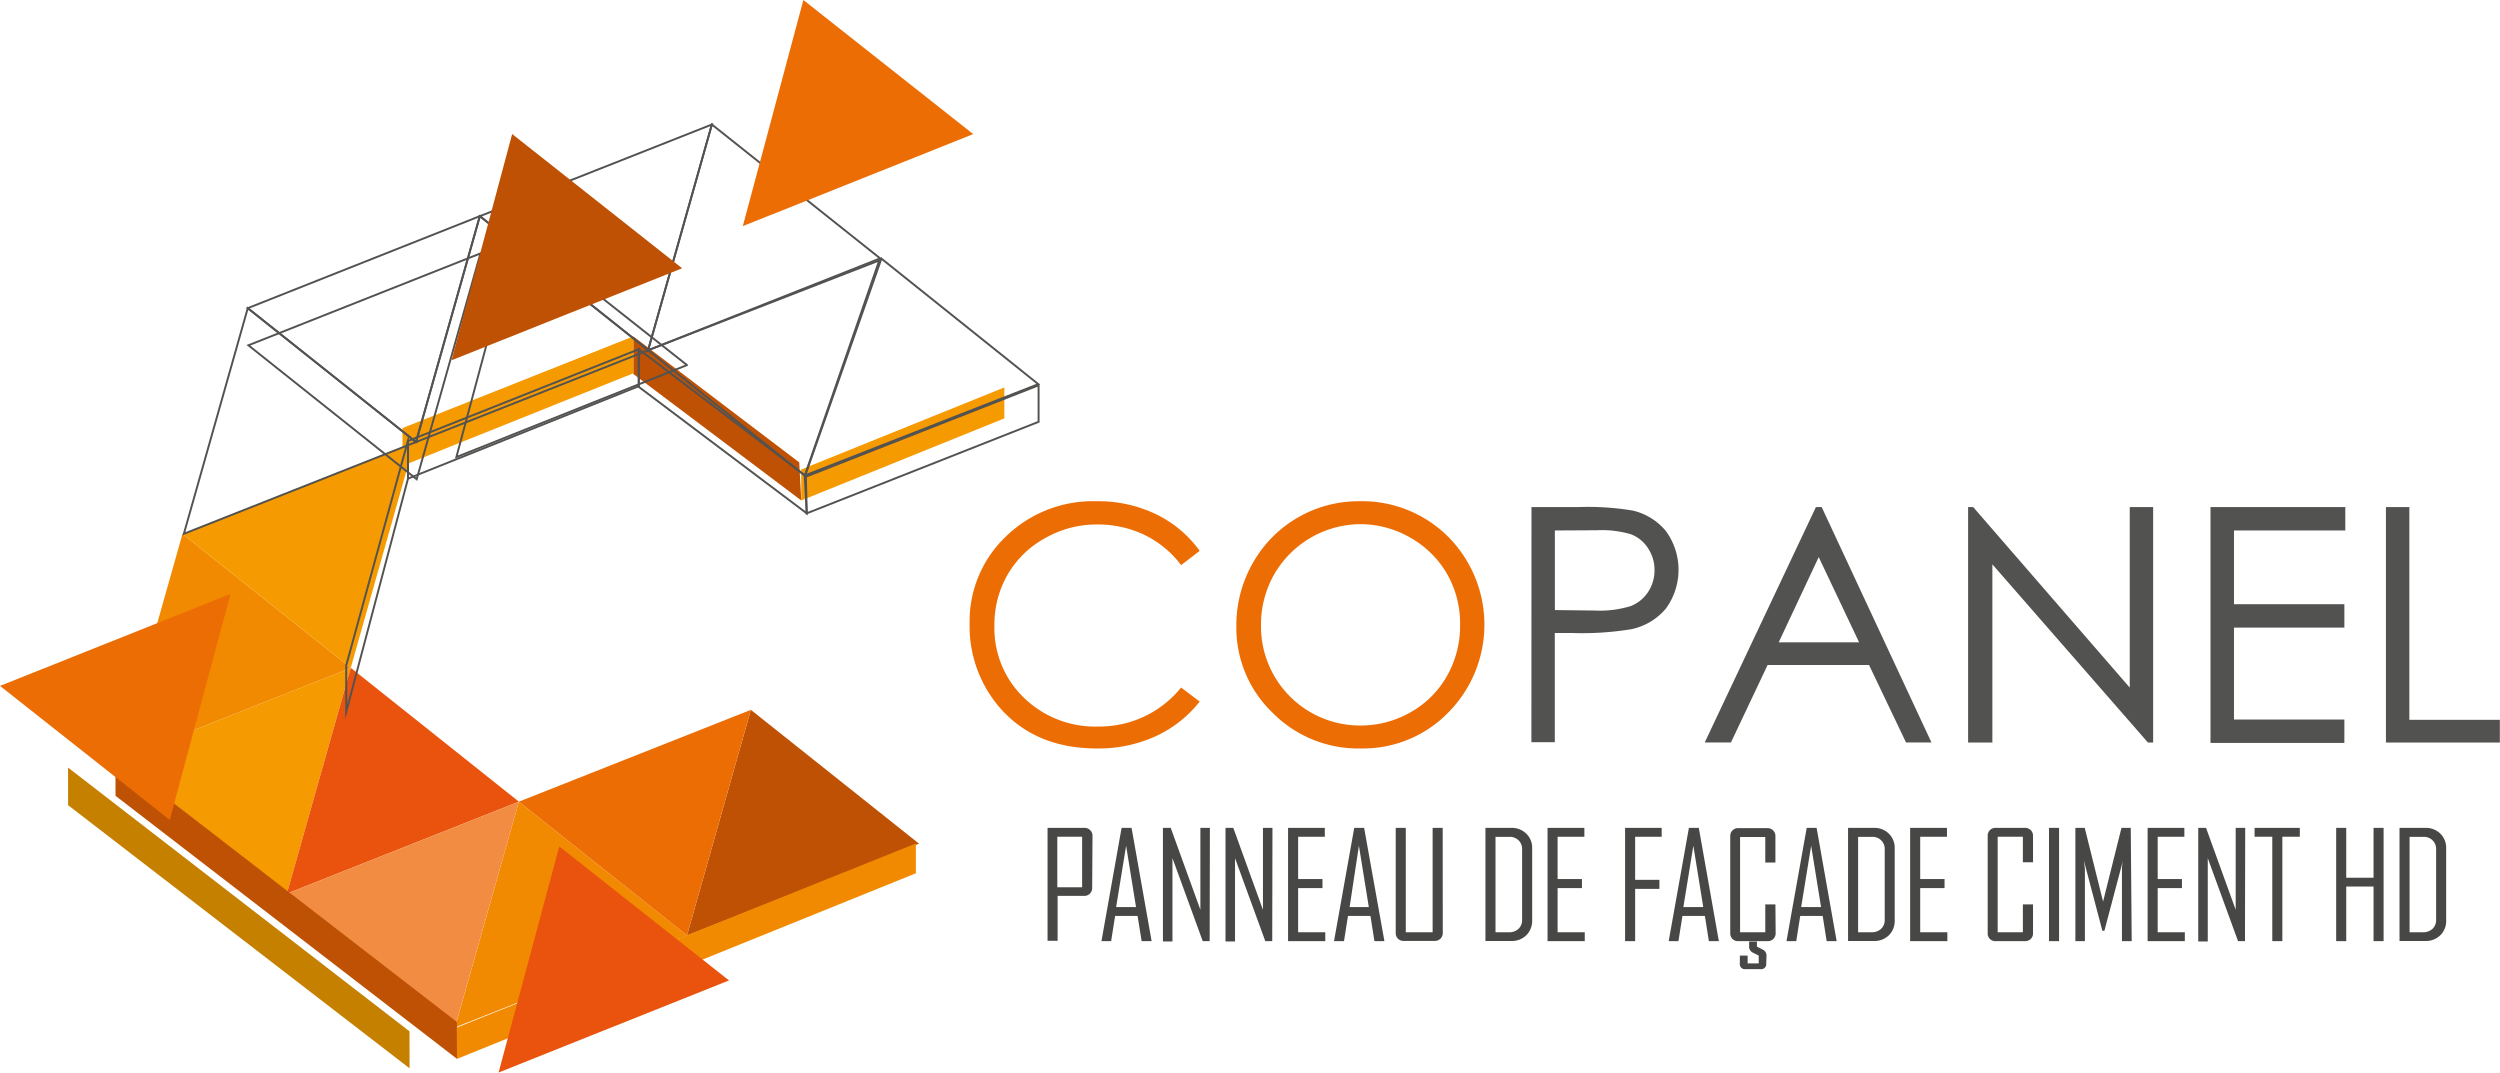 <?xml version="1.0" encoding="utf-8"?><svg xmlns="http://www.w3.org/2000/svg" viewBox="0 0 320.46 137.48"><defs><style>.cls-1{fill:#ed6d05;}.cls-2{fill:#525251;}.cls-3{fill:#1d1d1b;}.cls-4{fill:#f59a00;}.cls-5{fill:#f18a00;}.cls-6{fill:#e9530e;}.cls-7{fill:#f28c42;}.cls-8{fill:#be5104;}.cls-9{fill:#c68000;}.cls-10,.cls-11{fill:none;stroke:#525251;stroke-miterlimit:10;}.cls-10{stroke-width:0.25px;}.cls-11{stroke-width:0.25px;}.cls-12{fill:#474746;}</style></defs><title>Fichier 1</title><g id="Calque_2" data-name="Calque 2"><g id="Calque_1-2" data-name="Calque 1"><path class="cls-1" d="M153.78,70.61l-2.38,1.83a13,13,0,0,0-4.73-3.89,13.86,13.86,0,0,0-6.06-1.32A13.31,13.31,0,0,0,133.93,69a12.43,12.43,0,0,0-4.77,4.66,12.81,12.81,0,0,0-1.69,6.57,12.34,12.34,0,0,0,3.78,9.21,13.11,13.11,0,0,0,9.55,3.69,13.46,13.46,0,0,0,10.6-5l2.38,1.8a15.33,15.33,0,0,1-5.63,4.44,17.6,17.6,0,0,1-7.54,1.57q-7.92,0-12.49-5.27a15.94,15.94,0,0,1-3.83-10.75,15,15,0,0,1,4.64-11.14,16,16,0,0,1,11.64-4.53,17.13,17.13,0,0,1,7.63,1.67A14.88,14.88,0,0,1,153.78,70.61Z"/><path class="cls-1" d="M174.19,64.25a15.64,15.64,0,0,1,11.47,4.58,16,16,0,0,1,0,22.49,15.25,15.25,0,0,1-11.23,4.62,15.43,15.43,0,0,1-11.33-4.6,15.08,15.08,0,0,1-4.62-11.11,16.09,16.09,0,0,1,2.11-8.06,15.56,15.56,0,0,1,13.59-7.92Zm.14,2.94a12.85,12.85,0,0,0-11,6.44,13,13,0,0,0-1.69,6.59A12.7,12.7,0,0,0,174.33,93a12.89,12.89,0,0,0,6.5-1.71,12.2,12.2,0,0,0,4.66-4.66,13,13,0,0,0,1.67-6.56,12.74,12.74,0,0,0-1.67-6.5,12.52,12.52,0,0,0-4.71-4.65A12.8,12.8,0,0,0,174.33,67.19Z"/><path class="cls-2" d="M196.31,65h6a34.67,34.67,0,0,1,7,.45,7.82,7.82,0,0,1,4.23,2.62,8.43,8.43,0,0,1,0,9.94,7.87,7.87,0,0,1-4.41,2.64,38.94,38.94,0,0,1-7.67.49h-2.16v14h-3Zm3,3V78.2l5.11.06A13.44,13.44,0,0,0,209,77.7a4.68,4.68,0,0,0,2.26-1.82,5,5,0,0,0,.82-2.82,4.94,4.94,0,0,0-.82-2.77,4.53,4.53,0,0,0-2.16-1.79,13,13,0,0,0-4.4-.53Z"/><path class="cls-2" d="M233.51,65l14.07,30.17h-3.26l-4.74-9.93h-13l-4.7,9.93h-3.36L232.77,65Zm-.38,6.41L228,82.34h10.31Z"/><path class="cls-2" d="M252.28,95.18V65h.65L273,88.14V65h3V95.18h-.67L255.39,72.34V95.18Z"/><path class="cls-2" d="M283.35,65h17.28v3H286.36v9.45h14.15v3H286.36V92.23h14.15v3H283.35Z"/><path class="cls-2" d="M305.84,65h3V92.27h11.6v2.91H305.84Z"/><polygon class="cls-3" points="88.06 119.91 88.06 119.92 88.05 119.92 88.06 119.91"/><polygon class="cls-3" points="44.96 85.61 44.97 85.61 44.96 85.62 44.96 85.61"/><polygon class="cls-3" points="125.99 79.2 125.99 79.21 125.99 79.21 125.99 79.2"/><polygon class="cls-4" points="15.21 97.39 44.96 85.62 36.77 114.55 15.21 97.39"/><polygon class="cls-5" points="23.39 68.44 44.96 85.61 44.96 85.62 15.21 97.39 23.39 68.44"/><polygon class="cls-6" points="44.96 85.62 44.97 85.61 66.51 102.76 36.77 114.55 44.96 85.62"/><polygon class="cls-5" points="66.51 102.76 88.06 119.91 88.05 119.92 58.32 131.7 66.51 102.76"/><polygon class="cls-7" points="36.77 114.55 66.51 102.76 58.31 131.7 36.77 114.55"/><polygon class="cls-4" points="23.39 68.44 53.14 56.68 44.96 85.61 23.39 68.44"/><polygon class="cls-8" points="88.06 119.91 96.25 90.99 117.8 108.14 88.06 119.92 88.06 119.91"/><polygon class="cls-1" points="66.51 102.76 96.25 90.99 88.06 119.91 66.51 102.76"/><polygon class="cls-8" points="14.81 102.01 14.8 97.19 58.57 131 58.58 135.73 14.81 102.01"/><polygon class="cls-9" points="8.72 98.39 8.73 103.21 52.5 136.94 52.49 132.2 8.72 98.39"/><polygon class="cls-5" points="58.57 131.71 117.4 108.12 117.4 111.94 58.58 135.73 58.57 131.71"/><polygon class="cls-6" points="71.69 108.5 93.44 125.67 93.44 125.68 63.91 137.48 71.69 108.5"/><polygon class="cls-1" points="0 87.92 29.55 76.13 21.76 105.1 0 87.92"/><polygon class="cls-8" points="81.18 47.94 81.18 43.12 102.45 59.27 102.71 64.15 81.18 47.94"/><polygon class="cls-4" points="51.59 54.87 81.18 43.12 81.18 47.85 51.6 59.7 51.59 54.87"/><polygon class="cls-4" points="102.7 60.18 128.74 49.66 128.74 53.63 102.71 64.15 102.7 60.18"/><polygon class="cls-10" points="52.29 56.5 44.38 85.29 44.38 91.25 52.3 61.35 52.29 56.5"/><polygon class="cls-11" points="83.08 44.88 83.08 44.9 83.09 44.89 83.08 44.88"/><polygon class="cls-11" points="83.08 44.88 61.51 27.71 53.33 56.66 83.08 44.9 83.08 44.88"/><polygon class="cls-11" points="31.76 39.5 23.57 68.42 53.32 56.66 31.76 39.5"/><polygon class="cls-11" points="61.5 27.71 31.76 39.5 53.32 56.66 61.5 27.71"/><polygon class="cls-11" points="83.09 44.89 112.82 33.12 91.25 15.96 83.08 44.88 83.09 44.89"/><polygon class="cls-11" points="91.25 15.96 61.51 27.71 83.08 44.88 91.25 15.96"/><polygon class="cls-11" points="103.16 60.96 112.71 33.38 83.09 44.89 103.16 60.96"/><polygon class="cls-10" points="81.88 44.77 81.88 49.59 103.41 65.8 103.15 60.92 81.88 44.77"/><polygon class="cls-10" points="52.29 56.53 52.3 61.35 81.88 49.5 81.88 44.77 52.29 56.53"/><polygon class="cls-10" points="103.3 61.1 103.41 65.8 133.13 54.07 133.13 49.39 103.3 61.1"/><polygon class="cls-11" points="88.05 46.79 66.28 29.59 58.5 58.59 88.05 46.8 88.05 46.79"/><polygon class="cls-1" points="95.22 28.97 102.98 0 124.75 17.19 95.23 28.98 95.22 28.97"/><polygon class="cls-11" points="112.98 33.15 133.09 49.24 103.22 60.93 112.98 33.15"/><polygon class="cls-11" points="61.59 32.48 31.84 44.26 53.41 61.43 61.59 32.48"/><polygon class="cls-8" points="65.65 17.18 87.43 34.38 87.43 34.39 57.88 46.18 65.65 17.18"/><path class="cls-12" d="M140,113.84a1,1,0,0,1-1,1h-3.43v5.76h-1.29V106.12H139a1,1,0,0,1,.74.29,1,1,0,0,1,.3.74Zm-1.29-.11v-6.47h-3.18v6.47Z"/><path class="cls-12" d="M147.62,120.64h-1.28l-.52-3.23h-2.88l-.51,3.23h-1.24v0l2.58-14.52h1.28Zm-2-4.37-1.27-7.86-1.28,7.86Z"/><path class="cls-12" d="M155.06,120.64h-.89L150.29,110v10.68h-1.22V106.12h1l3.8,10.5v-10.5h1.22Z"/><path class="cls-12" d="M163.08,120.64h-.89L158.31,110v10.68h-1.22V106.12h1l3.8,10.5v-10.5h1.22Z"/><path class="cls-12" d="M169.88,120.64h-4.77V106.12h4.71v1.14H166.4v5.42h3.12v1.16H166.4v5.66h3.48Z"/><path class="cls-12" d="M177.46,120.64h-1.28l-.51-3.23h-2.88l-.51,3.23H171v0l2.59-14.52h1.27Zm-2-4.37-1.27-7.86L173,116.27Z"/><path class="cls-12" d="M184.94,119.61a1,1,0,0,1-1,1h-4a1,1,0,0,1-.74-.28,1,1,0,0,1-.29-.75V106.12h1.29V119.5h3.44V106.12h1.29Z"/><path class="cls-12" d="M196.4,118a2.57,2.57,0,0,1-.76,1.89,2.62,2.62,0,0,1-1.91.73h-3.32V106.12h3.32a2.61,2.61,0,0,1,1.91.74,2.5,2.5,0,0,1,.76,1.89Zm-1.29-.13v-9a1.52,1.52,0,0,0-.45-1.15,1.58,1.58,0,0,0-1.17-.45H191.7V119.5h1.72a1.72,1.72,0,0,0,1.22-.43A1.54,1.54,0,0,0,195.11,117.89Z"/><path class="cls-12" d="M203.14,120.64h-4.77V106.12h4.72v1.14h-3.43v5.42h3.12v1.16h-3.12v5.66h3.48Z"/><path class="cls-12" d="M213,107.26H209.6v5.52h3.11v1.16H209.6v6.7h-1.29V106.12H213Z"/><path class="cls-12" d="M220.33,120.64h-1.28l-.51-3.23h-2.88l-.51,3.23H213.9v0l2.59-14.52h1.27Zm-2-4.37-1.27-7.86-1.28,7.86Z"/><path class="cls-12" d="M227.61,119.61a1,1,0,0,1-.3.75,1,1,0,0,1-.75.28h-3.74a1,1,0,0,1-.74-.28,1,1,0,0,1-.29-.75V107.15a1,1,0,0,1,1-1h3.74a1.05,1.05,0,0,1,.75.29,1,1,0,0,1,.3.74v3.38h-1.3v-3.27h-3.23V119.5h3.23v-3.57h1.3Zm-1.21,3.88a.65.65,0,0,1-.74.74h-1.9a.65.65,0,0,1-.74-.74v-1h1v1h1.42v-1l-.83-.42a.84.84,0,0,1-.4-.74v-.63h1v.64l.84.43a.86.86,0,0,1,.39.75Z"/><path class="cls-12" d="M235.43,120.64h-1.28l-.51-3.23h-2.88l-.51,3.23H229v0l2.59-14.52h1.27Zm-2-4.37-1.27-7.86-1.28,7.86Z"/><path class="cls-12" d="M242.87,118a2.56,2.56,0,0,1-.75,1.89,2.63,2.63,0,0,1-1.91.73h-3.32V106.12h3.32a2.61,2.61,0,0,1,1.91.74,2.53,2.53,0,0,1,.75,1.89Zm-1.28-.13v-9a1.52,1.52,0,0,0-.45-1.15,1.58,1.58,0,0,0-1.17-.45h-1.79V119.5h1.72a1.73,1.73,0,0,0,1.22-.43A1.54,1.54,0,0,0,241.59,117.89Z"/><path class="cls-12" d="M249.62,120.64h-4.77V106.12h4.72v1.14h-3.43v5.42h3.12v1.16h-3.12v5.66h3.48Z"/><path class="cls-12" d="M260.6,119.61a1,1,0,0,1-.29.75,1.05,1.05,0,0,1-.76.28h-3.73a1,1,0,0,1-.75-.28,1,1,0,0,1-.28-.75V107.15a1,1,0,0,1,.28-.74,1,1,0,0,1,.75-.29h3.73a1.06,1.06,0,0,1,.76.29,1,1,0,0,1,.29.74v3.38h-1.3v-3.27h-3.23V119.5h3.23v-3.57h1.3Z"/><path class="cls-12" d="M263.94,120.64h-1.29V106.12h1.29Z"/><path class="cls-12" d="M273.25,120.64H272v-9.19c0-.13,0-.51.13-1.14l-2.38,9h-.26l-2.37-9c.08.63.13,1,.13,1.14v9.19h-1.22V106.12h1.2l2.35,9.45a2,2,0,0,1,0,.42,2.61,2.61,0,0,1,0-.42l2.36-9.45h1.19Z"/><path class="cls-12" d="M280.06,120.64h-4.77V106.12H280v1.14h-3.42v5.42h3.11v1.16h-3.11v5.66h3.48Z"/><path class="cls-12" d="M287.77,120.64h-.89L283,110v10.68h-1.22V106.12h1l3.8,10.5v-10.5h1.22Z"/><path class="cls-12" d="M294.8,107.26h-2.24v13.38h-1.29V107.26H289v-1.14h5.8Z"/><path class="cls-12" d="M305.54,120.64h-1.29v-7h-3.5v7h-1.29V106.12h1.29v6.39h3.5v-6.39h1.29Z"/><path class="cls-12" d="M313.56,118a2.53,2.53,0,0,1-.76,1.89,2.61,2.61,0,0,1-1.9.73h-3.32V106.12h3.32a2.62,2.62,0,0,1,1.91.74,2.53,2.53,0,0,1,.75,1.89Zm-1.29-.13v-9a1.52,1.52,0,0,0-.45-1.15,1.58,1.58,0,0,0-1.16-.45h-1.79V119.5h1.71a1.72,1.72,0,0,0,1.22-.43A1.54,1.54,0,0,0,312.27,117.89Z"/></g></g></svg>